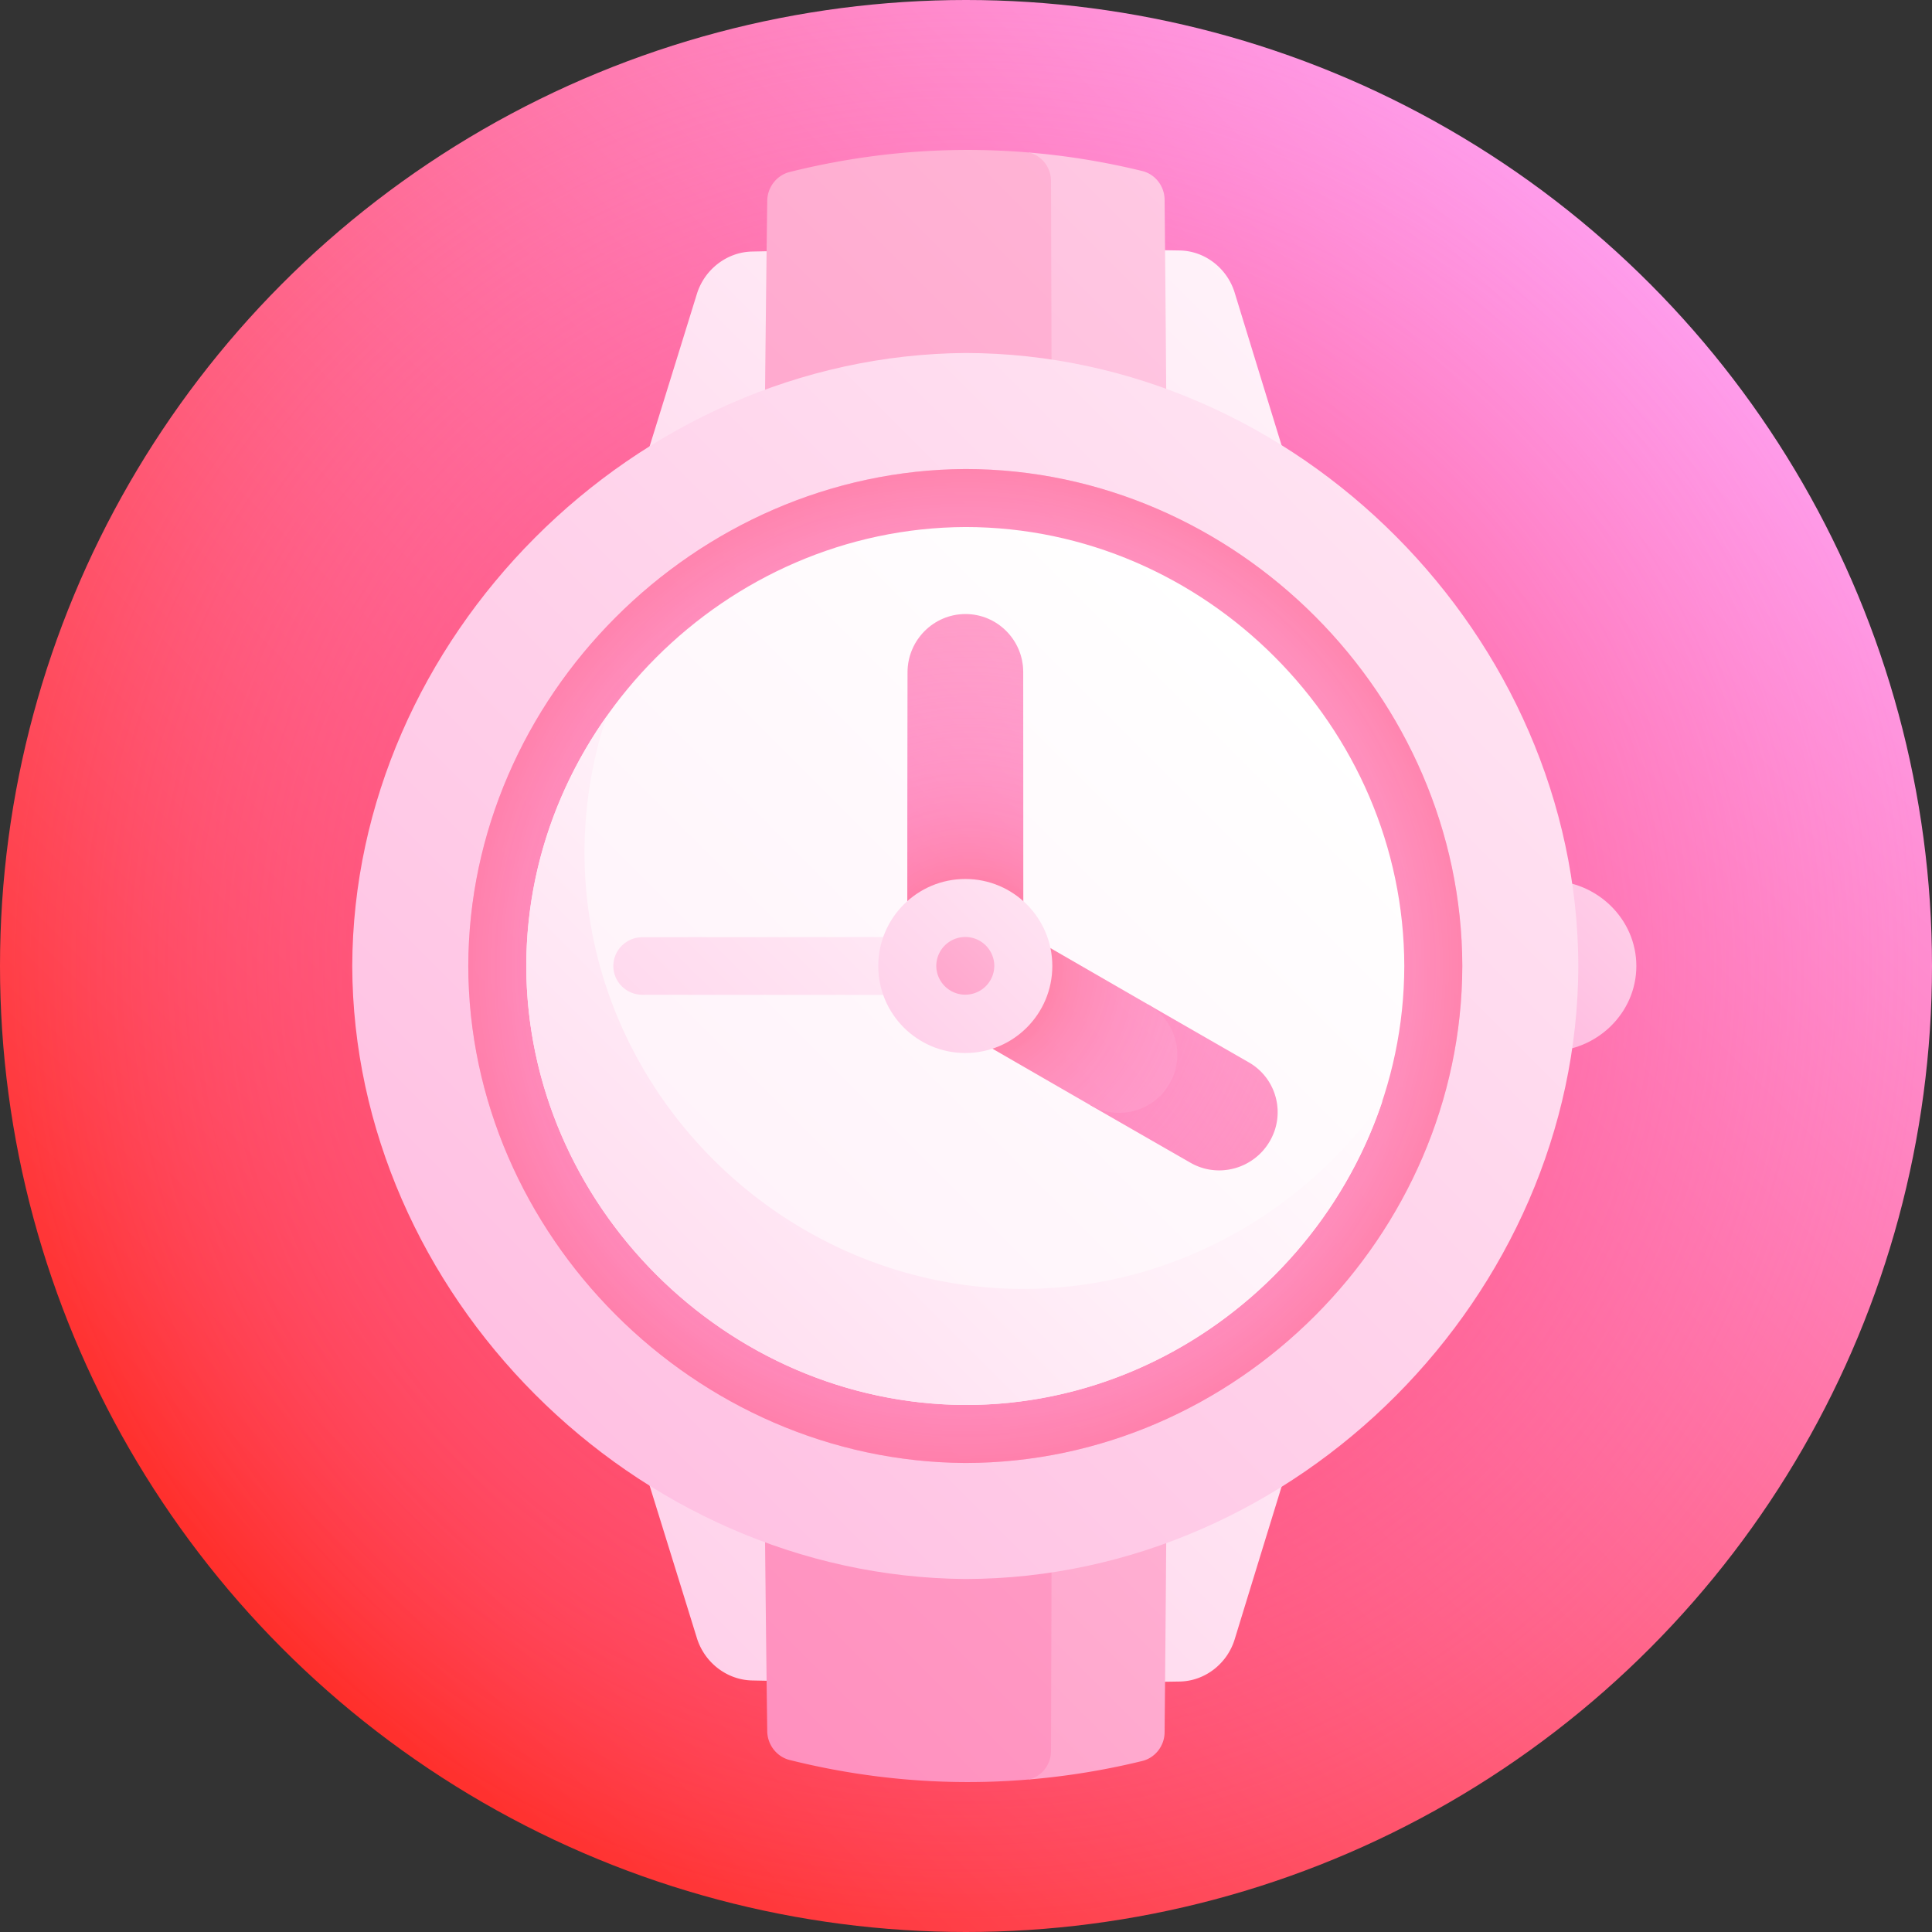 <svg xmlns="http://www.w3.org/2000/svg" xmlns:xlink="http://www.w3.org/1999/xlink" width="512" height="512" x="0" y="0" viewBox="0 0 512 512" style="enable-background:new 0 0 512 512" xml:space="preserve" class=""><rect x="0" y="0" width="512" height="512" fill="#333333" stroke="none"/>  <g>    <linearGradient id="c" x1="74.98" x2="437.018" y1="437.018" y2="74.98" gradientUnits="userSpaceOnUse">      <stop offset="0" stop-color="#ff2f2b"></stop>      <stop offset="1" stop-color="#ff9ceb"></stop>    </linearGradient>    <radialGradient id="d" cx="256" cy="256" r="256" gradientUnits="userSpaceOnUse">      <stop offset="0" stop-color="#ff2f2b"></stop>      <stop offset=".069" stop-color="#ff353a" stop-opacity=".931"></stop>      <stop offset=".393" stop-color="#ff527d" stop-opacity=".603"></stop>      <stop offset=".666" stop-color="#ff66ad" stop-opacity=".327"></stop>      <stop offset=".873" stop-color="#ff73cb" stop-opacity=".118"></stop>      <stop offset=".99" stop-color="#ff78d6" stop-opacity="0"></stop>    </radialGradient>    <linearGradient id="a">      <stop offset="0" stop-color="#ffa9d7"></stop>      <stop offset=".295" stop-color="#ffc6e5"></stop>      <stop offset=".76" stop-color="#ffeff8"></stop>      <stop offset="1" stop-color="#fff"></stop>    </linearGradient>    <linearGradient xlink:href="#a" id="e" x1="-53.231" x2="405.452" y1="428.722" y2="-29.961" gradientUnits="userSpaceOnUse"></linearGradient>    <linearGradient xlink:href="#a" id="f" x1="5.042" x2="462.196" y1="-131.311" y2="325.843" gradientTransform="matrix(1 0 0 -1 0 512)" gradientUnits="userSpaceOnUse"></linearGradient>    <linearGradient id="b">      <stop offset="0" stop-color="#ff70a9"></stop>      <stop offset=".026" stop-color="#ff73ab"></stop>      <stop offset=".686" stop-color="#ffb0d3"></stop>      <stop offset="1" stop-color="#ffc8e3"></stop>    </linearGradient>    <linearGradient xlink:href="#b" id="g" x1="-139.691" x2="401.062" y1="681.731" y2="140.979" gradientUnits="userSpaceOnUse"></linearGradient>    <linearGradient xlink:href="#b" id="h" x1="-102.015" x2="549.42" y1="601.584" y2="-49.851" gradientUnits="userSpaceOnUse"></linearGradient>    <linearGradient xlink:href="#a" id="i" x1="373.573" x2="524.687" y1="297.788" y2="146.674" gradientUnits="userSpaceOnUse"></linearGradient>    <linearGradient xlink:href="#a" id="j" x1="-6.817" x2="610.233" y1="518.851" y2="-98.199" gradientUnits="userSpaceOnUse"></linearGradient>    <linearGradient xlink:href="#b" id="k" x1="-258.434" x2="644.752" y1="770.392" y2="-132.794" gradientUnits="userSpaceOnUse"></linearGradient>    <radialGradient id="l" cx="255.812" cy="256" r="204.898" gradientUnits="userSpaceOnUse">      <stop offset="0" stop-color="#ff9ceb" stop-opacity="0"></stop>      <stop offset=".148" stop-color="#ff9ae7" stop-opacity=".149"></stop>      <stop offset=".293" stop-color="#ff93db" stop-opacity=".293"></stop>      <stop offset=".437" stop-color="#ff88c8" stop-opacity=".437"></stop>      <stop offset=".579" stop-color="#ff78ac" stop-opacity=".579"></stop>      <stop offset=".721" stop-color="#ff6489" stop-opacity=".721"></stop>      <stop offset=".861" stop-color="#ff4c5e" stop-opacity=".861"></stop>      <stop offset="1" stop-color="#ff2f2b"></stop>    </radialGradient>    <linearGradient xlink:href="#a" id="m" x1="-453.256" x2="337.537" y1="965.182" y2="174.389" gradientUnits="userSpaceOnUse"></linearGradient>    <linearGradient xlink:href="#a" id="n" x1="-18.914" x2="314.829" y1="532.059" y2="198.316" gradientUnits="userSpaceOnUse"></linearGradient>    <linearGradient xlink:href="#b" id="o" x1="-4513.254" x2="-4821.389" y1="340.469" y2="32.333" gradientTransform="matrix(-1 0 0 1 -4383.997 .004)" gradientUnits="userSpaceOnUse"></linearGradient>    <linearGradient xlink:href="#a" id="p" x1="-4468.797" x2="-4747.715" y1="40.245" y2="319.164" gradientTransform="matrix(0 1 1 0 .004 4895.997)" gradientUnits="userSpaceOnUse"></linearGradient>    <linearGradient xlink:href="#b" id="q" x1="181.118" x2="284.876" y1="99.943" y2="-287.289" gradientTransform="rotate(30 -355.98 301.013)" gradientUnits="userSpaceOnUse"></linearGradient>    <linearGradient xlink:href="#b" id="r" x1="70.925" x2="304.59" y1="366.147" y2="-505.905" gradientTransform="rotate(30 -355.98 301.013)" gradientUnits="userSpaceOnUse"></linearGradient>    <radialGradient id="s" cx="256.792" cy="256.692" r="103.38" gradientUnits="userSpaceOnUse">      <stop offset="0" stop-color="#ff2f2b" stop-opacity=".5"></stop>      <stop offset=".068" stop-color="#ff414b" stop-opacity=".466"></stop>      <stop offset=".174" stop-color="#ff5975" stop-opacity=".413"></stop>      <stop offset=".286" stop-color="#ff6e99" stop-opacity=".357"></stop>      <stop offset=".403" stop-color="#ff7eb7" stop-opacity=".299"></stop>      <stop offset=".526" stop-color="#ff8cce" stop-opacity=".237"></stop>      <stop offset=".658" stop-color="#ff95de" stop-opacity=".171"></stop>      <stop offset=".805" stop-color="#ff9ae8" stop-opacity=".097"></stop>      <stop offset="1" stop-color="#ff9ceb" stop-opacity="0"></stop>    </radialGradient>    <linearGradient xlink:href="#a" id="t" x1="158.505" x2="347.578" y1="353.312" y2="164.239" gradientUnits="userSpaceOnUse"></linearGradient>    <linearGradient xlink:href="#b" id="u" x1="189.071" x2="291.921" y1="322.742" y2="219.892" gradientUnits="userSpaceOnUse"></linearGradient>    <circle cx="256" cy="256" r="256" fill="url(#c)" opacity="1" data-original="url(#c)"></circle>    <circle cx="256" cy="256" r="256" fill="url(#d)" opacity="1" data-original="url(#d)"></circle>    <path fill="url(#e)" d="M327.204 77.567c-1.999-6.517-7.928-11.08-14.586-11.189a3008.465 3008.465 0 0 0-113.322.284c-6.661.143-12.599 4.727-14.618 11.241-6.811 22.013-13.642 43.987-20.448 65.901a5176.494 5176.494 0 0 1 183.269-.271 36918.75 36918.75 0 0 1-20.295-65.966z" opacity="1" data-original="url(#e)"></path>    <path fill="url(#f)" d="M327.204 434.434c-1.999 6.516-7.928 11.08-14.586 11.189-37.774.617-75.548.522-113.322-.284-6.661-.142-12.599-4.727-14.618-11.241-6.811-22.013-13.642-43.987-20.448-65.901a5176.494 5176.494 0 0 0 183.269.271 36668.041 36668.041 0 0 0-20.295 65.966z" opacity="1" data-original="url(#f)"></path>    <path fill="url(#g)" d="M302.717 45.323a194.339 194.339 0 0 0-30.004-4.899c.305 143.718.305 287.436 0 431.153a194.279 194.279 0 0 0 30.004-4.9c3.423-.84 5.877-4 5.912-7.581a20723.024 20723.024 0 0 0 0-406.193c-.035-3.581-2.489-6.74-5.912-7.58z" opacity="1" data-original="url(#g)"></path>    <path fill="url(#h)" d="M272.713 40.424A193.553 193.553 0 0 0 256 39.736c-16.037.045-31.661 2.078-46.735 5.848-3.427.858-5.89 4.028-5.937 7.603a15493.362 15493.362 0 0 0 0 405.626c.048 3.576 2.51 6.747 5.937 7.603 15.074 3.772 30.697 5.802 46.735 5.848 5.625.017 11.197-.225 16.713-.688 3.393-.82 5.803-3.943 5.815-7.515.463-138.708.463-277.416 0-416.124-.014-3.571-2.422-6.694-5.815-7.513z" opacity="1" data-original="url(#h)"></path>    <path fill="url(#i)" d="M410.546 278.643c.055-15.095.055-30.19 0-45.284 12.731.089 23.103 10.232 23.103 22.642.001 12.41-10.372 22.554-23.103 22.642z" opacity="1" data-original="url(#i)"></path>    <path fill="url(#j)" d="M418.275 256c-.257 87.099-74.391 162.266-162.357 162.454C167.955 417.817 93.604 342.652 93.35 256c.254-86.651 74.605-161.817 162.568-162.454 87.964.189 162.099 75.355 162.357 162.454z" opacity="1" data-original="url(#j)"></path>    <path fill="url(#k)" d="M387.525 256c-.137 71.369-59.839 131.634-131.643 131.706C184.079 387.338 124.233 327.077 124.1 256c.134-71.077 59.979-131.338 131.782-131.706 71.806.072 131.505 60.336 131.643 131.706z" opacity="1" data-original="url(#k)"></path>    <path fill="url(#l)" d="M387.525 256c-.137 71.369-59.839 131.634-131.643 131.706C184.079 387.338 124.233 327.077 124.1 256c.134-71.077 59.979-131.338 131.782-131.706 71.806.072 131.505 60.336 131.643 131.706z" opacity="1" data-original="url(#l)"></path>    <path fill="url(#m)" d="M372.15 256c-.094 63.318-52.678 116.295-116.283 116.332-63.603-.266-116.301-53.244-116.392-116.332.091-63.088 52.789-116.065 116.392-116.332 63.606.037 116.188 53.012 116.283 116.332z" opacity="1" data-original="url(#m)"></path>    <path fill="url(#n)" d="M271.158 341.583c-63.858-.068-116.428-52.703-116.255-116.027a114.014 114.014 0 0 1 5.882-35.74c-13.382 18.896-21.312 41.664-21.31 66.184.091 63.086 52.789 116.066 116.392 116.332 51.212.066 95.101-34.418 110.518-80.623-21.176 29.814-56.007 49.836-95.227 49.874z" opacity="1" data-original="url(#n)"></path>    <path fill="url(#o)" d="M255.847 162.73c8.449-.01 15.309 6.883 15.316 15.374.016 25.965.024 51.931.024 77.896h-30.75c0-25.955.024-51.91.073-77.865.019-8.485 6.888-15.394 15.337-15.405z" opacity="1" data-original="url(#o)"></path>    <path fill="url(#p)" d="M162.537 256c-.001-4.21 3.445-7.623 7.69-7.631 28.528-.035 57.057-.053 85.585-.056v15.374c-28.528-.003-57.057-.021-85.585-.056-4.243-.007-7.691-3.421-7.69-7.631z" opacity="1" data-original="url(#p)"></path>    <path fill="url(#q)" d="M330.94 281.537c-8.864-5.08-17.735-10.18-26.61-15.291a66031.78 66031.78 0 0 0-15.39 26.625 13694.94 13694.94 0 0 0 26.574 15.276c7.326 4.2 16.728 1.622 20.994-5.719s1.773-16.684-5.568-20.891z" opacity="1" data-original="url(#q)"></path>    <path fill="url(#r)" d="m263.5 242.685-15.374 26.628c13.611 7.862 27.22 15.725 40.814 23.558 7.341 4.231 16.741 1.686 20.997-5.665 4.257-7.351 1.745-16.724-5.607-20.96-13.607-7.838-27.22-15.703-40.83-23.561z" opacity="1" data-original="url(#r)"></path>    <path fill="url(#s)" d="M330.94 281.537c-19.898-11.402-39.828-22.907-59.753-34.413-.002-23.006-.01-46.013-.024-69.02-.008-8.491-6.865-15.384-15.316-15.374-8.45.011-15.317 6.919-15.337 15.405-.049 25.955-.073 51.91-.073 77.865l7.689 13.312c22.488 12.989 44.969 25.983 67.388 38.833 7.326 4.201 16.728 1.623 20.994-5.718 4.267-7.34 1.773-16.683-5.568-20.89z" opacity="1" data-original="url(#s)"></path>    <path fill="url(#t)" d="M278.875 256c-.002 12.733-10.327 23.066-23.06 23.061-12.732-.006-23.064-10.337-23.065-23.061 0-12.723 10.332-23.057 23.065-23.061 12.733-.003 23.06 10.328 23.06 23.061z" opacity="1" data-original="url(#t)"></path>    <path fill="url(#u)" d="M263.5 256a7.688 7.688 0 0 1-15.375 0 7.687 7.687 0 0 1 7.688-7.687c4.246-.001 7.685 3.443 7.687 7.687z" opacity="1" data-original="url(#u)"></path>  </g></svg>